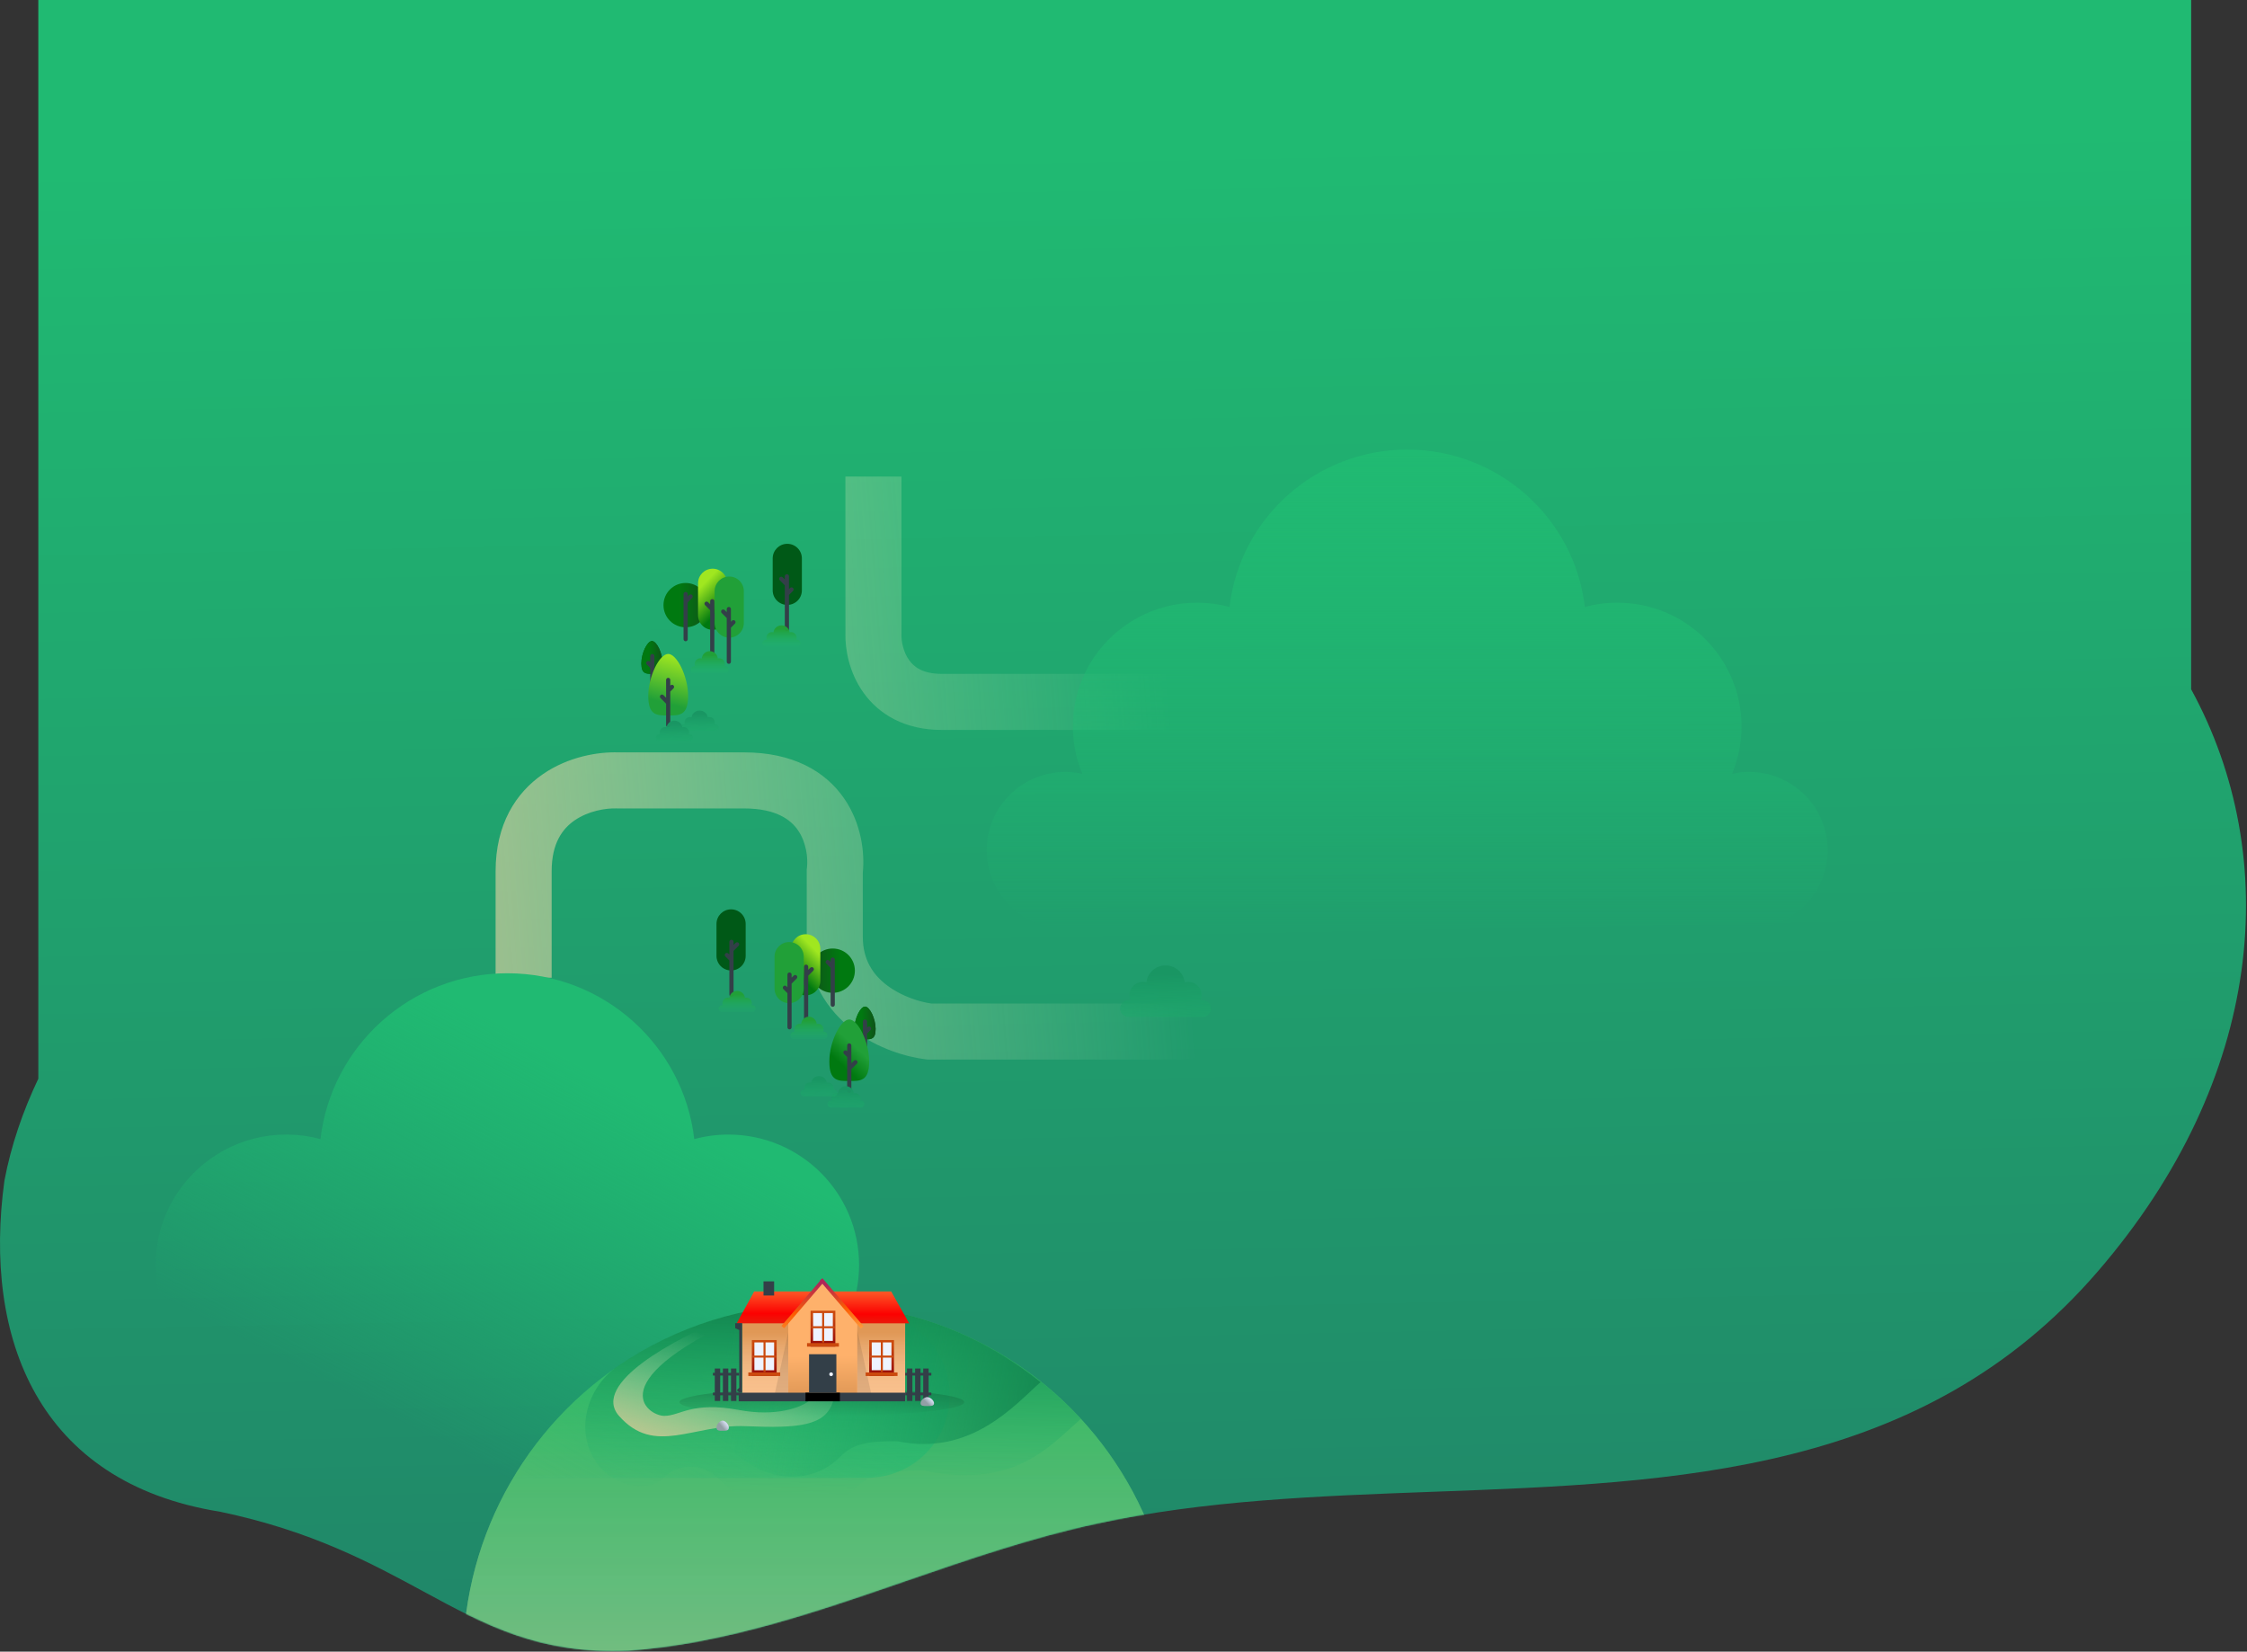 <?xml version="1.0" encoding="UTF-8"?> <svg xmlns="http://www.w3.org/2000/svg" width="2004" height="1473" viewBox="0 0 2004 1473" fill="none"><rect x="0" y="0" width="2004" height="1473" fill="#333333" stroke="none"/> <path fill-rule="evenodd" clip-rule="evenodd" d="M34.176 0H1954.18V614.732C2036.07 764.768 2019.69 961.566 1870.84 1134.03C1715.31 1314.29 1497.1 1322.35 1277.76 1330.46C1176.07 1334.22 1074.14 1337.98 978.093 1358.92C920.133 1371.38 863.781 1390.8 807.691 1410.14C726.042 1438.29 644.947 1466.24 560.253 1472.24C481.399 1475.58 433.675 1449.72 377.704 1419.39C330.745 1393.94 277.98 1365.34 196.154 1348.21C33.674 1322.23 -15.279 1193.13 3.948 1052.93C9.874 1021.63 20.273 991.284 34.176 962.041V0Z" fill="url(#paint0_linear)"></path> <mask id="mask0" mask-type="alpha" maskUnits="userSpaceOnUse" x="0" y="0" width="2004" height="1473"> <path fill-rule="evenodd" clip-rule="evenodd" d="M34.176 0H1954.18V614.732C2036.07 764.768 2019.69 961.566 1870.84 1134.03C1715.31 1314.29 1497.1 1322.35 1277.76 1330.46C1176.07 1334.22 1074.14 1337.98 978.093 1358.92C920.133 1371.38 863.781 1390.8 807.691 1410.14C726.042 1438.29 644.947 1466.24 560.253 1472.24C481.399 1475.58 433.675 1449.72 377.704 1419.39C330.745 1393.94 277.98 1365.34 196.154 1348.21C33.674 1322.23 -15.279 1193.13 3.948 1052.93C9.874 1021.63 20.273 991.284 34.176 962.041V0Z" fill="white"></path> </mask> <g mask="url(#mask0)"> <circle cx="730.5" cy="1480.5" r="317.5" fill="url(#paint1_linear)"></circle> <circle cx="730.5" cy="1480.5" r="317.5" fill="url(#paint2_linear)"></circle> </g> <path fill-rule="evenodd" clip-rule="evenodd" d="M827.526 945L1048 945C1085.25 945 1111.1 927.624 1127.13 906.02C1142.4 885.434 1148.64 861.408 1149.92 844.942L1150 843.973V701C1150 665.663 1126.28 640.209 1103.57 625.142C1080.81 610.044 1052.56 600.812 1030.88 601H840C822.647 601 814.929 594.553 810.727 588.641C805.559 581.371 803.789 571.854 803.987 565.819L804 565.41V425H754V564.633C753.62 578.92 757.21 599.653 769.973 617.609C783.837 637.114 806.953 651 840 651H1031.13L1031.27 650.999C1040.9 650.896 1059.57 655.956 1075.93 666.808C1092.39 677.725 1100 689.937 1100 701V841.926C1099.12 851.151 1095.24 865.088 1086.97 876.23C1079.2 886.709 1067.55 895 1048 895L830.602 895C819.916 893.497 804.044 888.533 791.228 878.88C778.719 869.46 769.5 856.085 769.5 835.5V778.336C771.264 760.475 768.332 734.614 752.942 712.217C736.056 687.643 706.763 671 663.5 671H551.412C533.459 670.451 507.105 674.744 484.382 690.293C460.026 706.959 442 735.204 442 777V872H492V777C492 751.596 501.974 738.841 512.618 731.557C524.692 723.295 540.069 720.626 550.108 720.984L550.554 721H663.5C692.637 721 705.427 731.357 711.733 740.533C719.075 751.218 720.738 764.979 719.67 774.088L719.5 775.539V835.5C719.5 874.515 738.447 901.724 761.147 918.82C782.994 935.273 808.56 942.756 826.062 944.827L827.526 945Z" fill="url(#paint3_linear)"></path> <path fill-rule="evenodd" clip-rule="evenodd" d="M1544.74 690.116C1549.64 689.035 1554.73 688.446 1559.96 688.446C1598.64 688.446 1630 719.685 1630 758.223C1630 796.761 1598.64 828 1559.96 828H1358.09H950.047C950.046 828 950.045 828 950.045 828C919.33 828 893.234 808.307 883.784 780.906C881.331 773.794 880 766.163 880 758.223C880 748.589 881.96 739.41 885.505 731.062C896.138 706.018 921.032 688.446 950.045 688.446C950.045 688.446 950.046 688.446 950.047 688.446C950.373 688.446 950.698 688.448 951.023 688.453C955.907 688.522 960.666 689.102 965.261 690.116C959.84 677.099 956.833 662.832 956.833 647.864C956.833 625.009 963.808 603.776 975.753 586.163C995.661 556.808 1029.37 537.508 1067.61 537.508C1067.61 537.508 1067.61 537.508 1067.62 537.508C1068.24 537.508 1068.86 537.513 1069.49 537.523C1078.83 537.68 1087.89 539.01 1096.54 541.335C1105.79 462.324 1173.2 401 1255 401C1336.8 401 1404.21 462.324 1413.46 541.335C1422.68 538.853 1432.37 537.508 1442.39 537.508C1503.57 537.508 1553.17 586.916 1553.17 647.864C1553.17 662.835 1550.16 677.099 1544.74 690.116Z" fill="url(#paint4_linear)"></path> <path fill-rule="evenodd" clip-rule="evenodd" d="M757.305 1172.69C762.461 1171.55 767.813 1170.93 773.313 1170.93C814.01 1170.93 847 1203.85 847 1244.46C847 1285.08 814.008 1318 773.313 1318H560.948H131.689C131.689 1318 131.688 1318 131.687 1318C99.376 1318 71.922 1297.25 61.981 1268.37C59.401 1260.87 58 1252.83 58 1244.46C58 1234.31 60.062 1224.64 63.791 1215.84C74.978 1189.45 101.166 1170.93 131.687 1170.93C131.688 1170.93 131.689 1170.93 131.689 1170.93C132.032 1170.93 132.375 1170.93 132.716 1170.94C137.855 1171.01 142.861 1171.62 147.695 1172.69C141.992 1158.97 138.829 1143.94 138.829 1128.16C138.829 1104.07 146.166 1081.7 158.732 1063.14C179.675 1032.2 215.142 1011.86 255.369 1011.86C255.37 1011.86 255.371 1011.86 255.371 1011.86C256.029 1011.86 256.685 1011.87 257.34 1011.88C267.174 1012.04 276.705 1013.44 285.803 1015.89C295.536 932.627 366.447 868 452.5 868C538.553 868 609.466 932.627 619.197 1015.89C628.902 1013.28 639.097 1011.86 649.631 1011.86C713.994 1011.86 766.171 1063.93 766.171 1128.16C766.171 1143.94 763.008 1158.97 757.305 1172.69Z" fill="url(#paint5_linear)"></path> <path d="M761.831 1328.3C776.12 1314.02 791.619 1311.55 824.055 1311.55C904.814 1328.3 935.926 1289.95 964 1265.4C905.937 1202.45 822.725 1163 730.277 1163C663.964 1163 602.402 1183.3 551.465 1218.01C519.856 1239.55 511.031 1284.52 538.088 1311.55C551.554 1325 578.059 1331.61 591.525 1318.16C604.928 1304.77 626.635 1304.7 640.128 1318C641.35 1319.2 642.598 1320.44 643.867 1321.69C677.226 1354.59 728.682 1361.41 761.831 1328.3Z" fill="url(#paint6_linear)"></path> <path d="M749.404 1299.13C761.047 1287.37 773.674 1285.33 800.102 1285.33C865.901 1299.13 905.126 1252.89 928 1232.67C866.548 1184 799.019 1163 723.696 1163C669.667 1163 619.509 1179.72 578.007 1208.3C552.253 1226.04 545.063 1263.08 567.108 1285.33C578.079 1296.41 599.674 1301.86 610.646 1290.78C621.567 1279.75 639.253 1279.7 650.246 1290.65C651.242 1291.64 652.259 1292.65 653.292 1293.68C680.472 1320.78 722.396 1326.39 749.404 1299.13Z" fill="url(#paint7_linear)"></path> <ellipse opacity="0.3" cx="733" cy="1250.5" rx="127" ry="12.5" fill="url(#paint8_linear)"></ellipse> <rect x="651.952" y="1220.51" width="4.822" height="28.932" fill="#333F48"></rect> <rect x="644.72" y="1220.51" width="4.822" height="28.932" fill="#333F48"></rect> <rect x="637.485" y="1220.51" width="4.822" height="28.932" fill="#333F48"></rect> <rect x="635.799" y="1224.37" width="23.387" height="2.411" fill="#333F48"></rect> <rect x="635.799" y="1241.97" width="23.387" height="2.411" fill="#333F48"></rect> <rect x="823.376" y="1220.51" width="4.822" height="28.932" fill="#333F48"></rect> <rect x="816.144" y="1220.51" width="4.822" height="28.932" fill="#333F48"></rect> <rect x="808.909" y="1220.51" width="4.822" height="28.932" fill="#333F48"></rect> <rect x="807.223" y="1224.37" width="23.387" height="2.411" fill="#333F48"></rect> <rect x="807.223" y="1241.97" width="23.387" height="2.411" fill="#333F48"></rect> <path d="M807.24 1179.19H661.981V1249.56H807.24V1179.19Z" fill="#FEB16B"></path> <path d="M807.24 1179.19H661.981V1249.56H807.24V1179.19Z" fill="url(#paint9_linear)"></path> <path opacity="0.1" d="M777.67 1245.95H763.009V1179.19L777.67 1245.95Z" fill="black"></path> <path opacity="0.1" d="M689.522 1249.6H704.184V1182.84L689.522 1249.6Z" fill="black"></path> <path d="M672.58 1151.81H794.832L810.846 1180.23H657.017L672.58 1151.81Z" fill="url(#paint10_linear)"></path> <path d="M703.055 1176.88L734.181 1142.78L764.406 1176.88V1249.69H703.055V1176.88Z" fill="#FEB16B"></path> <path d="M703.055 1176.88L734.181 1142.78L764.406 1176.88V1249.69H703.055V1176.88Z" fill="url(#paint11_linear)"></path> <path d="M690.411 1142.78H680.938V1155.41H690.411V1142.78Z" fill="#333F48"></path> <path d="M807.238 1242.08H658.821V1249.75H807.238V1242.08Z" fill="#333F48"></path> <path d="M767.711 1184.9L731.04 1142.12L733.506 1140L770.177 1182.78L767.711 1184.9Z" fill="url(#paint12_linear)"></path> <path d="M732.47 1141.05L696.886 1182.56L699.352 1184.68L734.936 1143.16L732.47 1141.05Z" fill="url(#paint13_linear)"></path> <path d="M749.076 1242.08H718.4V1249.75H749.076V1242.08Z" fill="black"></path> <path d="M745.921 1207.77H721.561V1242.06H745.921V1207.77Z" fill="#333F48"></path> <path d="M745.017 1168.96H722.912V1200.99H745.017V1168.96Z" fill="url(#paint14_linear)"></path> <path d="M748.174 1197.85H719.754V1201H748.174V1197.85Z" fill="#CB490E"></path> <path d="M742.763 1171.06H725.17V1195.88H742.763V1171.06Z" fill="#EEF3FF"></path> <path d="M735.026 1169.86H733.222V1197.38H735.026V1169.86Z" fill="#CB490E"></path> <path d="M744.579 1184.6V1182.8H723.377V1184.6H744.579Z" fill="#CB490E"></path> <path d="M797.3 1195.14H775.195V1227.17H797.3V1195.14Z" fill="url(#paint15_linear)"></path> <path d="M800.457 1224.02H772.037V1227.18H800.457V1224.02Z" fill="#CB490E"></path> <path d="M795.046 1197.24H777.453V1222.05H795.046V1197.24Z" fill="#EEF3FF"></path> <path d="M787.381 1196.04H785.576V1223.56H787.381V1196.04Z" fill="#CB490E"></path> <path d="M796.862 1210.78V1208.98H775.66V1210.78H796.862Z" fill="#CB490E"></path> <path d="M692.662 1195.14H670.558V1227.17H692.662V1195.14Z" fill="url(#paint16_linear)"></path> <path d="M695.818 1224.02H667.397V1227.18H695.818V1224.02Z" fill="#CB490E"></path> <path d="M690.408 1197.24H672.814V1222.05H690.408V1197.24Z" fill="#EEF3FF"></path> <path d="M682.742 1196.04H680.938V1223.56H682.742V1196.04Z" fill="#CB490E"></path> <path d="M692.222 1210.78V1208.98H671.019V1210.78H692.222Z" fill="#CB490E"></path> <path d="M655.69 1184.59V1180.13H661.838V1241.97H659.307L657.137 1239.8L659.307 1237.63V1186.16L655.69 1184.59Z" fill="#333F48"></path> <circle cx="741.249" cy="1225.62" r="1.653" fill="#EEF3FF"></circle> <path d="M552.046 1262.75C526.673 1233.9 603.143 1193.48 644.549 1176.87L673.622 1169C530.902 1231.28 577.815 1262.75 592.351 1262.75C606.887 1262.75 616.798 1249.64 659.086 1257.51C692.916 1263.8 714.588 1254.88 721.196 1249.64H743C736.393 1271.93 711.945 1273.9 665.033 1271.93C618.12 1269.96 583.761 1298.81 552.046 1262.75Z" fill="url(#paint17_linear)"></path> <path d="M650 1273.16C650 1276.05 647.538 1276 644.5 1276C641.462 1276 639 1276.05 639 1273.16C639 1270.26 642.104 1267 644.5 1267C646.896 1267 650 1270.26 650 1273.16Z" fill="url(#paint18_linear)"></path> <path d="M833 1251.47C833 1254.05 830.314 1254 827 1254C823.686 1254 821 1254.05 821 1251.47C821 1248.9 824.386 1246 827 1246C829.614 1246 833 1248.9 833 1251.47Z" fill="url(#paint19_linear)"></path> <path fill-rule="evenodd" clip-rule="evenodd" d="M1008.21 892.146C1007.68 892.029 1007.13 891.966 1006.56 891.966C1002.39 891.966 999 895.331 999 899.483C999 903.635 1002.39 907 1006.56 907H1028.37H1072.43C1072.44 907 1072.44 907 1072.44 907C1075.75 907 1078.57 904.879 1079.59 901.927C1079.86 901.161 1080 900.338 1080 899.483C1080 898.445 1079.79 897.456 1079.41 896.557C1078.26 893.859 1075.57 891.966 1072.44 891.966C1072.44 891.966 1072.44 891.966 1072.43 891.966C1072.4 891.966 1072.36 891.966 1072.33 891.967C1071.8 891.974 1071.29 892.037 1070.79 892.146C1071.38 890.744 1071.7 889.207 1071.7 887.594C1071.7 885.132 1070.95 882.845 1069.66 880.947C1067.51 877.785 1063.87 875.706 1059.74 875.706C1059.74 875.706 1059.74 875.706 1059.74 875.706C1059.67 875.706 1059.6 875.706 1059.54 875.707C1058.53 875.724 1057.55 875.868 1056.61 876.118C1055.61 867.606 1048.33 861 1039.5 861C1030.67 861 1023.39 867.606 1022.39 876.118C1021.39 875.851 1020.34 875.706 1019.26 875.706C1012.65 875.706 1007.3 881.028 1007.3 887.594C1007.3 889.207 1007.62 890.744 1008.21 892.146Z" fill="url(#paint20_linear)"></path> <path fill-rule="evenodd" clip-rule="evenodd" d="M610.865 645.908C610.643 645.863 610.412 645.838 610.175 645.838C608.422 645.838 607 647.155 607 648.779C607 650.404 608.422 651.721 610.175 651.721H619.327H637.825C637.825 651.721 637.825 651.721 637.825 651.721C639.217 651.721 640.4 650.891 640.828 649.735C640.94 649.436 641 649.114 641 648.779C641 648.373 640.911 647.986 640.75 647.634C640.268 646.579 639.14 645.838 637.825 645.838C637.825 645.838 637.825 645.838 637.825 645.838C637.81 645.838 637.795 645.838 637.78 645.838C637.559 645.841 637.343 645.866 637.135 645.908C637.381 645.36 637.517 644.758 637.517 644.127C637.517 643.164 637.201 642.269 636.659 641.526C635.757 640.289 634.228 639.475 632.495 639.475C632.495 639.475 632.495 639.475 632.495 639.475C632.466 639.475 632.438 639.475 632.41 639.476C631.986 639.482 631.575 639.538 631.183 639.636C630.764 636.306 627.708 633.721 624 633.721C620.292 633.721 617.236 636.306 616.817 639.636C616.398 639.532 615.959 639.475 615.505 639.475C612.732 639.475 610.483 641.558 610.483 644.127C610.483 644.758 610.619 645.36 610.865 645.908Z" fill="url(#paint21_linear)"></path> <path d="M590.92 591.713C590.92 601.11 586.684 600.942 581.46 600.942C576.235 600.942 572 601.11 572 591.713C572 582.317 577.338 571.716 581.46 571.716C585.582 571.716 590.92 582.317 590.92 591.713Z" fill="#005917"></path> <path d="M590.92 591.713C590.92 601.11 586.684 600.942 581.46 600.942C576.235 600.942 572 601.11 572 591.713C572 582.317 577.338 571.716 581.46 571.716C585.582 571.716 590.92 582.317 590.92 591.713Z" fill="url(#paint22_linear)"></path> <path d="M576.854 590.012C577.581 589.285 578.761 589.285 579.488 590.013L579.913 590.438V585.122C579.913 584.094 580.747 583.26 581.776 583.26C582.805 583.26 583.639 584.094 583.639 585.122V594.935V594.936V610.587C583.639 611.616 582.805 612.45 581.776 612.45C580.747 612.45 579.913 611.616 579.913 610.587V595.707L576.854 592.647C576.127 591.919 576.127 590.74 576.854 590.012Z" fill="#333F48"></path> <path d="M611.49 559.461C622.405 559.461 631.254 550.612 631.254 539.697C631.254 528.782 622.405 519.933 611.49 519.933C600.575 519.933 591.727 528.782 591.727 539.697C591.727 550.612 600.575 559.461 611.49 559.461Z" fill="url(#paint23_linear)"></path> <path d="M617.278 530.657C616.551 529.929 615.372 529.929 614.644 530.657L613.353 531.948V529.798C613.353 528.769 612.519 527.935 611.491 527.935C610.462 527.935 609.628 528.769 609.628 529.798V570.059C609.628 571.087 610.462 571.921 611.491 571.921C612.519 571.921 613.353 571.087 613.353 570.059V537.216L617.278 533.29C618.006 532.563 618.006 531.384 617.278 530.657Z" fill="#333F48"></path> <path d="M635.568 561.697C628.379 561.697 622.551 555.869 622.551 548.68V520.21C622.551 513.021 628.379 507.193 635.568 507.193C642.757 507.193 648.585 513.021 648.585 520.21V548.679C648.585 555.869 642.757 561.697 635.568 561.697Z" fill="url(#paint24_linear)"></path> <path d="M640.667 546.586C639.939 545.859 638.76 545.859 638.033 546.586L637.088 547.531V543.463C637.088 543.462 637.088 543.462 637.088 543.461V536.18C637.088 535.151 636.254 534.317 635.225 534.317C634.196 534.317 633.363 535.151 633.363 536.18V538.965L631.484 537.087C630.757 536.359 629.578 536.359 628.85 537.086C628.123 537.814 628.123 538.993 628.85 539.72L633.363 544.233V552.027V552.029V583.202C633.363 584.231 634.197 585.065 635.225 585.065C636.254 585.065 637.088 584.231 637.088 583.202V552.8L640.667 549.22C641.394 548.493 641.394 547.314 640.667 546.586Z" fill="#333F48"></path> <path d="M650.363 568.684C643.174 568.684 637.346 562.856 637.346 555.666V527.197C637.346 520.008 643.174 514.18 650.363 514.18C657.552 514.18 663.38 520.008 663.38 527.197V555.666C663.38 562.856 657.552 568.684 650.363 568.684Z" fill="#21A038"></path> <path d="M655.462 553.573C654.734 552.846 653.555 552.846 652.828 553.573L651.883 554.518V550.45C651.883 550.449 651.883 550.449 651.883 550.448V543.167C651.883 542.138 651.049 541.304 650.02 541.304C648.991 541.304 648.157 542.138 648.157 543.167V545.952L646.279 544.074C645.552 543.346 644.372 543.346 643.645 544.073C642.918 544.801 642.918 545.98 643.645 546.707L648.158 551.22V559.014V559.016V590.189C648.158 591.218 648.992 592.052 650.02 592.052C651.049 592.052 651.883 591.218 651.883 590.189V559.787L655.462 556.207C656.189 555.48 656.189 554.301 655.462 553.573Z" fill="#333F48"></path> <path d="M702.146 539.504C694.957 539.504 689.129 533.676 689.129 526.487V498.017C689.129 490.828 694.957 485 702.146 485C709.335 485 715.163 490.828 715.163 498.017V526.487C715.163 533.676 709.335 539.504 702.146 539.504Z" fill="#005917"></path> <path d="M707.245 524.393C706.518 523.666 705.338 523.666 704.611 524.393L703.666 525.339V521.27C703.666 521.27 703.666 521.269 703.666 521.269V513.987C703.666 512.958 702.832 512.125 701.803 512.125C700.774 512.125 699.941 512.958 699.941 513.987V516.772L698.062 514.894C697.335 514.166 696.156 514.166 695.429 514.894C694.701 515.621 694.701 516.8 695.428 517.527L699.941 522.04V529.834V529.836V561.01C699.941 562.038 700.775 562.872 701.804 562.872C702.832 562.872 703.666 562.038 703.666 561.01V530.607L707.245 527.028C707.972 526.3 707.972 525.121 707.245 524.393Z" fill="#333F48"></path> <path fill-rule="evenodd" clip-rule="evenodd" d="M646.135 594.262C646.357 594.212 646.588 594.184 646.825 594.184C648.578 594.184 650 595.647 650 597.452C650 599.258 648.578 600.721 646.825 600.721H637.673H619.175C619.175 600.721 619.175 600.721 619.175 600.721C617.783 600.721 616.6 599.798 616.172 598.515C616.06 598.182 616 597.824 616 597.452C616 597.001 616.089 596.571 616.25 596.18C616.732 595.007 617.86 594.184 619.175 594.184C619.175 594.184 619.175 594.184 619.175 594.184C619.19 594.184 619.205 594.184 619.22 594.185C619.441 594.188 619.657 594.215 619.865 594.262C619.619 593.653 619.483 592.985 619.483 592.283C619.483 591.213 619.799 590.218 620.341 589.393C621.243 588.018 622.772 587.115 624.505 587.115C624.505 587.115 624.505 587.115 624.505 587.115C624.534 587.115 624.562 587.115 624.59 587.115C625.014 587.123 625.425 587.185 625.817 587.294C626.236 583.593 629.292 580.721 633 580.721C636.708 580.721 639.764 583.593 640.183 587.294C640.602 587.178 641.041 587.115 641.495 587.115C644.268 587.115 646.517 589.429 646.517 592.283C646.517 592.985 646.381 593.653 646.135 594.262Z" fill="url(#paint25_linear)"></path> <path fill-rule="evenodd" clip-rule="evenodd" d="M710.135 570.585C710.357 570.537 710.588 570.511 710.825 570.511C712.578 570.511 714 571.901 714 573.616C714 575.331 712.578 576.721 710.825 576.721H701.673H683.175C683.175 576.721 683.175 576.721 683.175 576.721C681.783 576.721 680.6 575.844 680.172 574.625C680.06 574.309 680 573.969 680 573.616C680 573.187 680.089 572.779 680.25 572.407C680.732 571.293 681.86 570.511 683.175 570.511C683.175 570.511 683.175 570.511 683.175 570.511C683.19 570.511 683.205 570.511 683.22 570.511C683.441 570.514 683.657 570.54 683.865 570.585C683.619 570.006 683.483 569.371 683.483 568.705C683.483 567.688 683.799 566.744 684.341 565.96C685.243 564.654 686.772 563.795 688.505 563.795C688.505 563.795 688.505 563.795 688.505 563.795C688.534 563.795 688.562 563.795 688.59 563.796C689.014 563.802 689.425 563.862 689.817 563.965C690.236 560.449 693.292 557.721 697 557.721C700.708 557.721 703.764 560.449 704.183 563.965C704.602 563.855 705.041 563.795 705.495 563.795C708.268 563.795 710.517 565.993 710.517 568.705C710.517 569.371 710.381 570.006 710.135 570.585Z" fill="url(#paint26_linear)"></path> <path d="M578.164 620.77C578.164 638.412 586.116 638.097 595.925 638.097C605.734 638.097 613.686 638.412 613.686 620.77C613.686 603.128 603.664 583.224 595.925 583.224C588.187 583.224 578.164 603.128 578.164 620.77Z" fill="url(#paint27_linear)"></path> <path d="M600.648 613.924C601.375 613.197 601.375 612.018 600.648 611.29C599.92 610.563 598.741 610.563 598.014 611.29L597.788 611.516V606.389C597.788 605.36 596.954 604.526 595.925 604.526C594.896 604.526 594.063 605.36 594.063 606.389V622.322L591.718 619.976C590.99 619.249 589.811 619.249 589.084 619.976C588.356 620.704 588.356 621.883 589.084 622.611L594.063 627.59V646.658C594.063 647.686 594.897 648.52 595.925 648.52C596.954 648.52 597.788 647.686 597.788 646.658V626.819C597.788 626.818 597.788 626.818 597.788 626.817V616.784L600.648 613.924Z" fill="#333F48"></path> <path fill-rule="evenodd" clip-rule="evenodd" d="M588.751 654.908C588.536 654.863 588.312 654.838 588.082 654.838C586.38 654.838 585 656.155 585 657.779C585 659.404 586.38 660.721 588.082 660.721H596.964H614.918C614.918 660.721 614.918 660.721 614.918 660.721C616.269 660.721 617.418 659.891 617.834 658.735C617.941 658.436 618 658.114 618 657.779C618 657.373 617.914 656.986 617.758 656.634C617.29 655.579 616.195 654.838 614.918 654.838C614.918 654.838 614.918 654.838 614.918 654.838C614.904 654.838 614.889 654.838 614.875 654.838C614.66 654.841 614.451 654.866 614.249 654.908C614.487 654.36 614.619 653.758 614.619 653.127C614.619 652.164 614.312 651.269 613.787 650.526C612.911 649.289 611.428 648.475 609.745 648.475C609.745 648.475 609.745 648.475 609.745 648.475C609.717 648.475 609.69 648.475 609.663 648.476C609.251 648.482 608.853 648.538 608.472 648.636C608.065 645.306 605.099 642.721 601.5 642.721C597.901 642.721 594.935 645.306 594.528 648.636C594.122 648.532 593.696 648.475 593.255 648.475C590.563 648.475 588.381 650.558 588.381 653.127C588.381 653.758 588.513 654.36 588.751 654.908Z" fill="url(#paint28_linear)"></path> <path d="M742.671 885.461C731.756 885.461 722.907 876.612 722.907 865.697C722.907 854.782 731.756 845.933 742.671 845.933C753.586 845.933 762.435 854.782 762.435 865.697C762.435 876.612 753.586 885.461 742.671 885.461Z" fill="url(#paint29_linear)"></path> <path d="M736.883 856.657C737.61 855.929 738.79 855.929 739.517 856.657L740.808 857.948V855.798C740.808 854.769 741.642 853.935 742.671 853.935C743.699 853.935 744.533 854.769 744.533 855.798V896.059C744.533 897.087 743.699 897.921 742.671 897.921C741.642 897.921 740.808 897.087 740.808 896.059V863.216L736.883 859.29C736.155 858.563 736.155 857.384 736.883 856.657Z" fill="#333F48"></path> <path d="M718.593 887.697C725.782 887.697 731.61 881.869 731.61 874.68V846.21C731.61 839.021 725.782 833.193 718.593 833.193C711.404 833.193 705.576 839.021 705.576 846.21V874.679C705.576 881.869 711.404 887.697 718.593 887.697Z" fill="url(#paint30_linear)"></path> <path d="M713.494 872.586C714.222 871.859 715.401 871.859 716.128 872.586L717.073 873.531V869.463C717.073 869.462 717.073 869.462 717.073 869.461V862.18C717.073 861.151 717.907 860.317 718.936 860.317C719.965 860.317 720.799 861.151 720.799 862.18V864.965L722.677 863.087C723.404 862.359 724.584 862.359 725.311 863.086C726.038 863.814 726.038 864.993 725.311 865.72L720.798 870.233V878.027V878.029V909.202C720.798 910.231 719.965 911.065 718.936 911.065C717.907 911.065 717.073 910.231 717.073 909.202V878.8L713.494 875.22C712.767 874.493 712.767 873.314 713.494 872.586Z" fill="#333F48"></path> <path d="M703.798 894.684C710.987 894.684 716.815 888.856 716.815 881.666V853.197C716.815 846.008 710.987 840.18 703.798 840.18C696.609 840.18 690.781 846.008 690.781 853.197V881.666C690.781 888.856 696.609 894.684 703.798 894.684Z" fill="#21A038"></path> <path d="M698.699 879.573C699.427 878.846 700.606 878.846 701.333 879.573L702.278 880.518V876.45C702.278 876.449 702.278 876.449 702.278 876.448V869.167C702.278 868.138 703.112 867.304 704.141 867.304C705.17 867.304 706.004 868.138 706.004 869.167V871.952L707.882 870.074C708.609 869.346 709.789 869.346 710.516 870.073C711.243 870.801 711.243 871.98 710.516 872.707L706.003 877.22V885.014V885.016V916.189C706.003 917.218 705.17 918.052 704.141 918.052C703.112 918.052 702.278 917.218 702.278 916.189V885.787L698.699 882.207C697.972 881.48 697.972 880.301 698.699 879.573Z" fill="#333F48"></path> <path d="M652.017 865.504C659.206 865.504 665.034 859.676 665.034 852.487V824.017C665.034 816.828 659.206 811 652.017 811C644.828 811 639 816.828 639 824.017V852.487C639 859.676 644.828 865.504 652.017 865.504Z" fill="#005917"></path> <path d="M646.918 850.393C647.646 849.666 648.825 849.666 649.552 850.393L650.497 851.339V847.27C650.497 847.27 650.497 847.269 650.497 847.269V839.987C650.497 838.958 651.331 838.125 652.36 838.125C653.389 838.125 654.222 838.958 654.222 839.987V842.772L656.101 840.894C656.828 840.166 658.007 840.166 658.735 840.894C659.462 841.621 659.462 842.8 658.735 843.527L654.222 848.04V855.834V855.836V887.01C654.222 888.038 653.388 888.872 652.36 888.872C651.331 888.872 650.497 888.038 650.497 887.01V856.607L646.918 853.028C646.191 852.3 646.191 851.121 646.918 850.393Z" fill="#333F48"></path> <path d="M780.929 917.713C780.929 927.11 776.693 926.942 771.469 926.942C766.244 926.942 762.009 927.11 762.009 917.713C762.009 908.317 767.347 897.716 771.469 897.716C775.59 897.716 780.929 908.317 780.929 917.713Z" fill="#005917"></path> <path d="M780.929 917.713C780.929 927.11 776.693 926.942 771.469 926.942C766.244 926.942 762.009 927.11 762.009 917.713C762.009 908.317 767.347 897.716 771.469 897.716C775.59 897.716 780.929 908.317 780.929 917.713Z" fill="url(#paint31_linear)"></path> <path d="M776.391 916.012C775.664 915.285 774.484 915.285 773.757 916.013L773.332 916.438V911.122C773.332 910.094 772.498 909.26 771.469 909.26C770.44 909.26 769.606 910.094 769.606 911.122V920.935V920.936V936.587C769.606 937.616 770.44 938.45 771.469 938.45C772.498 938.45 773.332 937.616 773.332 936.587V921.707L776.391 918.647C777.118 917.919 777.118 916.74 776.391 916.012Z" fill="#333F48"></path> <path d="M775.175 946.77C775.175 964.412 767.223 964.097 757.414 964.097C747.604 964.097 739.652 964.412 739.652 946.77C739.652 929.128 749.675 909.224 757.414 909.224C765.152 909.224 775.175 929.128 775.175 946.77Z" fill="url(#paint32_linear)"></path> <path d="M752.691 939.924C751.964 939.197 751.964 938.018 752.691 937.29C753.419 936.563 754.598 936.563 755.325 937.29L755.551 937.516V932.389C755.551 931.36 756.385 930.526 757.414 930.526C758.442 930.526 759.276 931.36 759.276 932.389V948.322L761.621 945.976C762.349 945.249 763.528 945.249 764.255 945.976C764.983 946.704 764.983 947.883 764.255 948.611L759.276 953.59V972.658C759.276 973.686 758.442 974.52 757.413 974.52C756.385 974.52 755.551 973.686 755.551 972.658V952.819C755.551 952.818 755.551 952.818 755.551 952.817V942.784L752.691 939.924Z" fill="#333F48"></path> <path fill-rule="evenodd" clip-rule="evenodd" d="M708.68 920.262C708.465 920.212 708.241 920.184 708.011 920.184C706.309 920.184 704.929 921.647 704.929 923.452C704.929 925.258 706.309 926.721 708.011 926.721H716.893H734.847C734.847 926.721 734.847 926.721 734.847 926.721C736.198 926.721 737.346 925.798 737.762 924.515C737.87 924.182 737.929 923.824 737.929 923.452C737.929 923.001 737.842 922.571 737.687 922.18C737.219 921.007 736.123 920.184 734.847 920.184C734.847 920.184 734.847 920.184 734.847 920.184C734.832 920.184 734.818 920.184 734.804 920.185C734.589 920.188 734.379 920.215 734.177 920.262C734.416 919.653 734.548 918.985 734.548 918.283C734.548 917.213 734.241 916.218 733.716 915.393C732.84 914.018 731.356 913.115 729.674 913.115C729.674 913.115 729.674 913.115 729.674 913.115C729.646 913.115 729.619 913.115 729.591 913.115C729.18 913.123 728.781 913.185 728.401 913.294C727.994 909.593 725.028 906.721 721.429 906.721C717.83 906.721 714.864 909.593 714.457 913.294C714.051 913.178 713.624 913.115 713.184 913.115C710.492 913.115 708.309 915.429 708.309 918.283C708.309 918.985 708.442 919.653 708.68 920.262Z" fill="url(#paint33_linear)"></path> <path fill-rule="evenodd" clip-rule="evenodd" d="M741.68 981.585C741.465 981.537 741.241 981.511 741.011 981.511C739.309 981.511 737.929 982.901 737.929 984.616C737.929 986.331 739.309 987.721 741.011 987.721H749.893H767.847C767.847 987.721 767.847 987.721 767.847 987.721C769.198 987.721 770.346 986.844 770.762 985.625C770.87 985.309 770.929 984.969 770.929 984.616C770.929 984.187 770.842 983.779 770.687 983.407C770.219 982.293 769.123 981.511 767.847 981.511C767.847 981.511 767.847 981.511 767.847 981.511C767.832 981.511 767.818 981.511 767.804 981.511C767.589 981.514 767.379 981.54 767.177 981.585C767.416 981.006 767.548 980.371 767.548 979.705C767.548 978.688 767.241 977.744 766.716 976.96C765.84 975.654 764.356 974.795 762.674 974.795C762.674 974.795 762.674 974.795 762.674 974.795C762.646 974.795 762.619 974.795 762.591 974.796C762.18 974.802 761.781 974.862 761.401 974.965C760.994 971.449 758.028 968.721 754.429 968.721C750.83 968.721 747.864 971.449 747.457 974.965C747.051 974.855 746.624 974.795 746.184 974.795C743.492 974.795 741.309 976.993 741.309 979.705C741.309 980.371 741.442 981.006 741.68 981.585Z" fill="url(#paint34_linear)"></path> <path fill-rule="evenodd" clip-rule="evenodd" d="M717.68 971.908C717.465 971.863 717.241 971.838 717.011 971.838C715.309 971.838 713.929 973.155 713.929 974.779C713.929 976.404 715.309 977.721 717.011 977.721H725.893H743.847C743.847 977.721 743.847 977.721 743.847 977.721C745.198 977.721 746.346 976.891 746.762 975.735C746.87 975.436 746.929 975.114 746.929 974.779C746.929 974.373 746.842 973.986 746.687 973.634C746.219 972.579 745.123 971.838 743.847 971.838C743.847 971.838 743.847 971.838 743.847 971.838C743.832 971.838 743.818 971.838 743.804 971.838C743.589 971.841 743.379 971.866 743.177 971.908C743.416 971.36 743.548 970.758 743.548 970.127C743.548 969.164 743.241 968.269 742.716 967.526C741.84 966.289 740.356 965.475 738.674 965.475C738.674 965.475 738.674 965.475 738.674 965.475C738.646 965.475 738.619 965.475 738.591 965.476C738.18 965.482 737.781 965.538 737.401 965.636C736.994 962.306 734.028 959.721 730.429 959.721C726.83 959.721 723.864 962.306 723.457 965.636C723.051 965.532 722.624 965.475 722.184 965.475C719.492 965.475 717.309 967.558 717.309 970.127C717.309 970.758 717.442 971.36 717.68 971.908Z" fill="url(#paint35_linear)"></path> <path fill-rule="evenodd" clip-rule="evenodd" d="M644.68 896.585C644.465 896.537 644.241 896.511 644.011 896.511C642.309 896.511 640.929 897.901 640.929 899.616C640.929 901.331 642.309 902.721 644.011 902.721H652.893H670.847C670.847 902.721 670.847 902.721 670.847 902.721C672.198 902.721 673.346 901.844 673.762 900.625C673.87 900.309 673.929 899.969 673.929 899.616C673.929 899.187 673.842 898.779 673.687 898.407C673.219 897.293 672.123 896.511 670.847 896.511C670.847 896.511 670.847 896.511 670.847 896.511C670.832 896.511 670.818 896.511 670.804 896.511C670.589 896.514 670.379 896.54 670.177 896.585C670.416 896.006 670.548 895.371 670.548 894.705C670.548 893.688 670.241 892.744 669.716 891.96C668.84 890.654 667.356 889.795 665.674 889.795C665.674 889.795 665.674 889.795 665.674 889.795C665.646 889.795 665.619 889.795 665.591 889.796C665.18 889.802 664.781 889.862 664.401 889.965C663.994 886.449 661.028 883.721 657.429 883.721C653.83 883.721 650.864 886.449 650.457 889.965C650.051 889.855 649.624 889.795 649.184 889.795C646.492 889.795 644.309 891.993 644.309 894.705C644.309 895.371 644.442 896.006 644.68 896.585Z" fill="url(#paint36_linear)"></path> <defs> <linearGradient id="paint0_linear" x1="1001.18" y1="1512" x2="974.176" y2="132" gradientUnits="userSpaceOnUse"> <stop stop-color="#208468"></stop> <stop offset="1" stop-color="#20BA72"></stop> </linearGradient> <linearGradient id="paint1_linear" x1="646.495" y1="1678.94" x2="646.495" y2="1174.91" gradientUnits="userSpaceOnUse"> <stop stop-color="#F5C294"></stop> <stop offset="1" stop-color="#21BA72"></stop> </linearGradient> <linearGradient id="paint2_linear" x1="730.5" y1="1163" x2="730.5" y2="1434.86" gradientUnits="userSpaceOnUse"> <stop offset="0.353" stop-color="#3BB651" stop-opacity="0.4"></stop> <stop offset="1" stop-color="#21BA72" stop-opacity="0.36"></stop> </linearGradient> <linearGradient id="paint3_linear" x1="67" y1="809" x2="1052" y2="735" gradientUnits="userSpaceOnUse"> <stop stop-color="#F6BF8E"></stop> <stop offset="1" stop-color="#C6F4C6" stop-opacity="0"></stop> </linearGradient> <linearGradient id="paint4_linear" x1="1255" y1="401" x2="1255" y2="828" gradientUnits="userSpaceOnUse"> <stop stop-color="#20BA72"></stop> <stop offset="1" stop-color="#20BA72" stop-opacity="0"></stop> </linearGradient> <linearGradient id="paint5_linear" x1="618" y1="1003" x2="452.5" y2="1318" gradientUnits="userSpaceOnUse"> <stop stop-color="#20BA72"></stop> <stop offset="1" stop-color="#20BA72" stop-opacity="0"></stop> </linearGradient> <linearGradient id="paint6_linear" x1="732.704" y1="1150.44" x2="730.466" y2="1332.83" gradientUnits="userSpaceOnUse"> <stop stop-color="#0F7B49"></stop> <stop offset="1" stop-color="#20BA72" stop-opacity="0"></stop> </linearGradient> <linearGradient id="paint7_linear" x1="984.166" y1="1228.33" x2="654.104" y2="1168.3" gradientUnits="userSpaceOnUse"> <stop stop-color="#0F7B49"></stop> <stop offset="1" stop-color="#20BA72" stop-opacity="0"></stop> </linearGradient> <linearGradient id="paint8_linear" x1="733" y1="1219.63" x2="733" y2="1263" gradientUnits="userSpaceOnUse"> <stop></stop> <stop offset="1" stop-opacity="0"></stop> </linearGradient> <linearGradient id="paint9_linear" x1="711.089" y1="1188.61" x2="711.089" y2="1280.32" gradientUnits="userSpaceOnUse"> <stop stop-color="#E09856"></stop> <stop offset="1" stop-color="white" stop-opacity="0"></stop> </linearGradient> <linearGradient id="paint10_linear" x1="729.631" y1="1121.46" x2="729.129" y2="1207.15" gradientUnits="userSpaceOnUse"> <stop stop-color="#FFDC60"></stop> <stop offset="0.586" stop-color="#FC0101"></stop> <stop offset="1" stop-color="#B06927"></stop> </linearGradient> <linearGradient id="paint11_linear" x1="726.624" y1="1272.8" x2="725.622" y2="1209.66" gradientUnits="userSpaceOnUse"> <stop stop-color="#C88446"></stop> <stop offset="1" stop-color="#FEB16B"></stop> </linearGradient> <linearGradient id="paint12_linear" x1="736.646" y1="1199.63" x2="731.084" y2="1146.52" gradientUnits="userSpaceOnUse"> <stop stop-color="#FFBF60"></stop> <stop offset="0.586" stop-color="#FC5B01"></stop> <stop offset="1" stop-color="#B02758"></stop> </linearGradient> <linearGradient id="paint13_linear" x1="732.136" y1="1208.15" x2="731.264" y2="1145.02" gradientUnits="userSpaceOnUse"> <stop stop-color="#FFBF60"></stop> <stop offset="0.586" stop-color="#FC5B01"></stop> <stop offset="1" stop-color="#B02758"></stop> </linearGradient> <linearGradient id="paint14_linear" x1="733.772" y1="1173.63" x2="733.772" y2="1203.75" gradientUnits="userSpaceOnUse"> <stop stop-color="#CB490E"></stop> <stop offset="1" stop-color="#8D0009"></stop> </linearGradient> <linearGradient id="paint15_linear" x1="786.056" y1="1199.81" x2="786.056" y2="1229.93" gradientUnits="userSpaceOnUse"> <stop stop-color="#CB490E"></stop> <stop offset="1" stop-color="#8D0009"></stop> </linearGradient> <linearGradient id="paint16_linear" x1="681.418" y1="1199.81" x2="681.418" y2="1229.93" gradientUnits="userSpaceOnUse"> <stop stop-color="#CB490E"></stop> <stop offset="1" stop-color="#8D0009"></stop> </linearGradient> <linearGradient id="paint17_linear" x1="563.939" y1="1315.85" x2="610.179" y2="1183.44" gradientUnits="userSpaceOnUse"> <stop stop-color="#F6BF8E"></stop> <stop offset="1" stop-color="#C6F4C6" stop-opacity="0"></stop> </linearGradient> <linearGradient id="paint18_linear" x1="650" y1="1272.84" x2="646.435" y2="1275.78" gradientUnits="userSpaceOnUse"> <stop stop-color="#D1D9EB"></stop> <stop offset="1" stop-color="#939FA6"></stop> </linearGradient> <linearGradient id="paint19_linear" x1="833" y1="1251.19" x2="829.774" y2="1254.46" gradientUnits="userSpaceOnUse"> <stop stop-color="#D1D9EB"></stop> <stop offset="1" stop-color="#939FA6"></stop> </linearGradient> <linearGradient id="paint20_linear" x1="1039" y1="869" x2="1040" y2="942" gradientUnits="userSpaceOnUse"> <stop stop-color="#199663"></stop> <stop offset="1" stop-color="#20BA72" stop-opacity="0"></stop> </linearGradient> <linearGradient id="paint21_linear" x1="623.79" y1="636.851" x2="624.155" y2="665.417" gradientUnits="userSpaceOnUse"> <stop stop-color="#199663"></stop> <stop offset="1" stop-color="#20BA72" stop-opacity="0"></stop> </linearGradient> <linearGradient id="paint22_linear" x1="578.56" y1="586.302" x2="590.953" y2="586.302" gradientUnits="userSpaceOnUse"> <stop stop-color="#007910"></stop> <stop offset="1" stop-color="#105219"></stop> </linearGradient> <linearGradient id="paint23_linear" x1="605.432" y1="539.66" x2="631.323" y2="539.66" gradientUnits="userSpaceOnUse"> <stop stop-color="#007910"></stop> <stop offset="1" stop-color="#105219"></stop> </linearGradient> <linearGradient id="paint24_linear" x1="622.694" y1="525.687" x2="641.599" y2="544.181" gradientUnits="userSpaceOnUse"> <stop stop-color="#A0E720"></stop> <stop offset="1" stop-color="#007910"></stop> </linearGradient> <linearGradient id="paint25_linear" x1="633.21" y1="584.199" x2="633.21" y2="602.895" gradientUnits="userSpaceOnUse"> <stop stop-color="#21A038"></stop> <stop offset="1" stop-color="#20BA72" stop-opacity="0"></stop> </linearGradient> <linearGradient id="paint26_linear" x1="697.21" y1="561.025" x2="697.21" y2="578.786" gradientUnits="userSpaceOnUse"> <stop stop-color="#21A038"></stop> <stop offset="1" stop-color="#20BA72" stop-opacity="0"></stop> </linearGradient> <linearGradient id="paint27_linear" x1="595.925" y1="583.224" x2="584.74" y2="624.732" gradientUnits="userSpaceOnUse"> <stop stop-color="#A0E720"></stop> <stop offset="1" stop-color="#21A038"></stop> </linearGradient> <linearGradient id="paint28_linear" x1="601.296" y1="645.851" x2="601.672" y2="674.417" gradientUnits="userSpaceOnUse"> <stop stop-color="#199663"></stop> <stop offset="1" stop-color="#20BA72" stop-opacity="0"></stop> </linearGradient> <linearGradient id="paint29_linear" x1="748.729" y1="865.66" x2="722.838" y2="865.66" gradientUnits="userSpaceOnUse"> <stop stop-color="#007910"></stop> <stop offset="1" stop-color="#105219"></stop> </linearGradient> <linearGradient id="paint30_linear" x1="731.467" y1="851.687" x2="712.563" y2="870.181" gradientUnits="userSpaceOnUse"> <stop stop-color="#A0E720"></stop> <stop offset="1" stop-color="#007910"></stop> </linearGradient> <linearGradient id="paint31_linear" x1="768.569" y1="912.302" x2="780.962" y2="912.302" gradientUnits="userSpaceOnUse"> <stop stop-color="#007910"></stop> <stop offset="1" stop-color="#105219"></stop> </linearGradient> <linearGradient id="paint32_linear" x1="775.175" y1="944.808" x2="761.71" y2="959.634" gradientUnits="userSpaceOnUse"> <stop stop-color="#21A038"></stop> <stop offset="1" stop-color="#007910"></stop> </linearGradient> <linearGradient id="paint33_linear" x1="721.225" y1="910.199" x2="721.225" y2="928.895" gradientUnits="userSpaceOnUse"> <stop stop-color="#21A038"></stop> <stop offset="1" stop-color="#20BA72" stop-opacity="0"></stop> </linearGradient> <linearGradient id="paint34_linear" x1="754.225" y1="972.025" x2="754.644" y2="1002.18" gradientUnits="userSpaceOnUse"> <stop stop-color="#199663"></stop> <stop offset="1" stop-color="#20BA72" stop-opacity="0"></stop> </linearGradient> <linearGradient id="paint35_linear" x1="730.225" y1="962.851" x2="730.601" y2="991.417" gradientUnits="userSpaceOnUse"> <stop stop-color="#199663"></stop> <stop offset="1" stop-color="#20BA72" stop-opacity="0"></stop> </linearGradient> <linearGradient id="paint36_linear" x1="657.225" y1="887.025" x2="657.225" y2="904.786" gradientUnits="userSpaceOnUse"> <stop stop-color="#21A038"></stop> <stop offset="1" stop-color="#20BA72" stop-opacity="0"></stop> </linearGradient> </defs> </svg> 